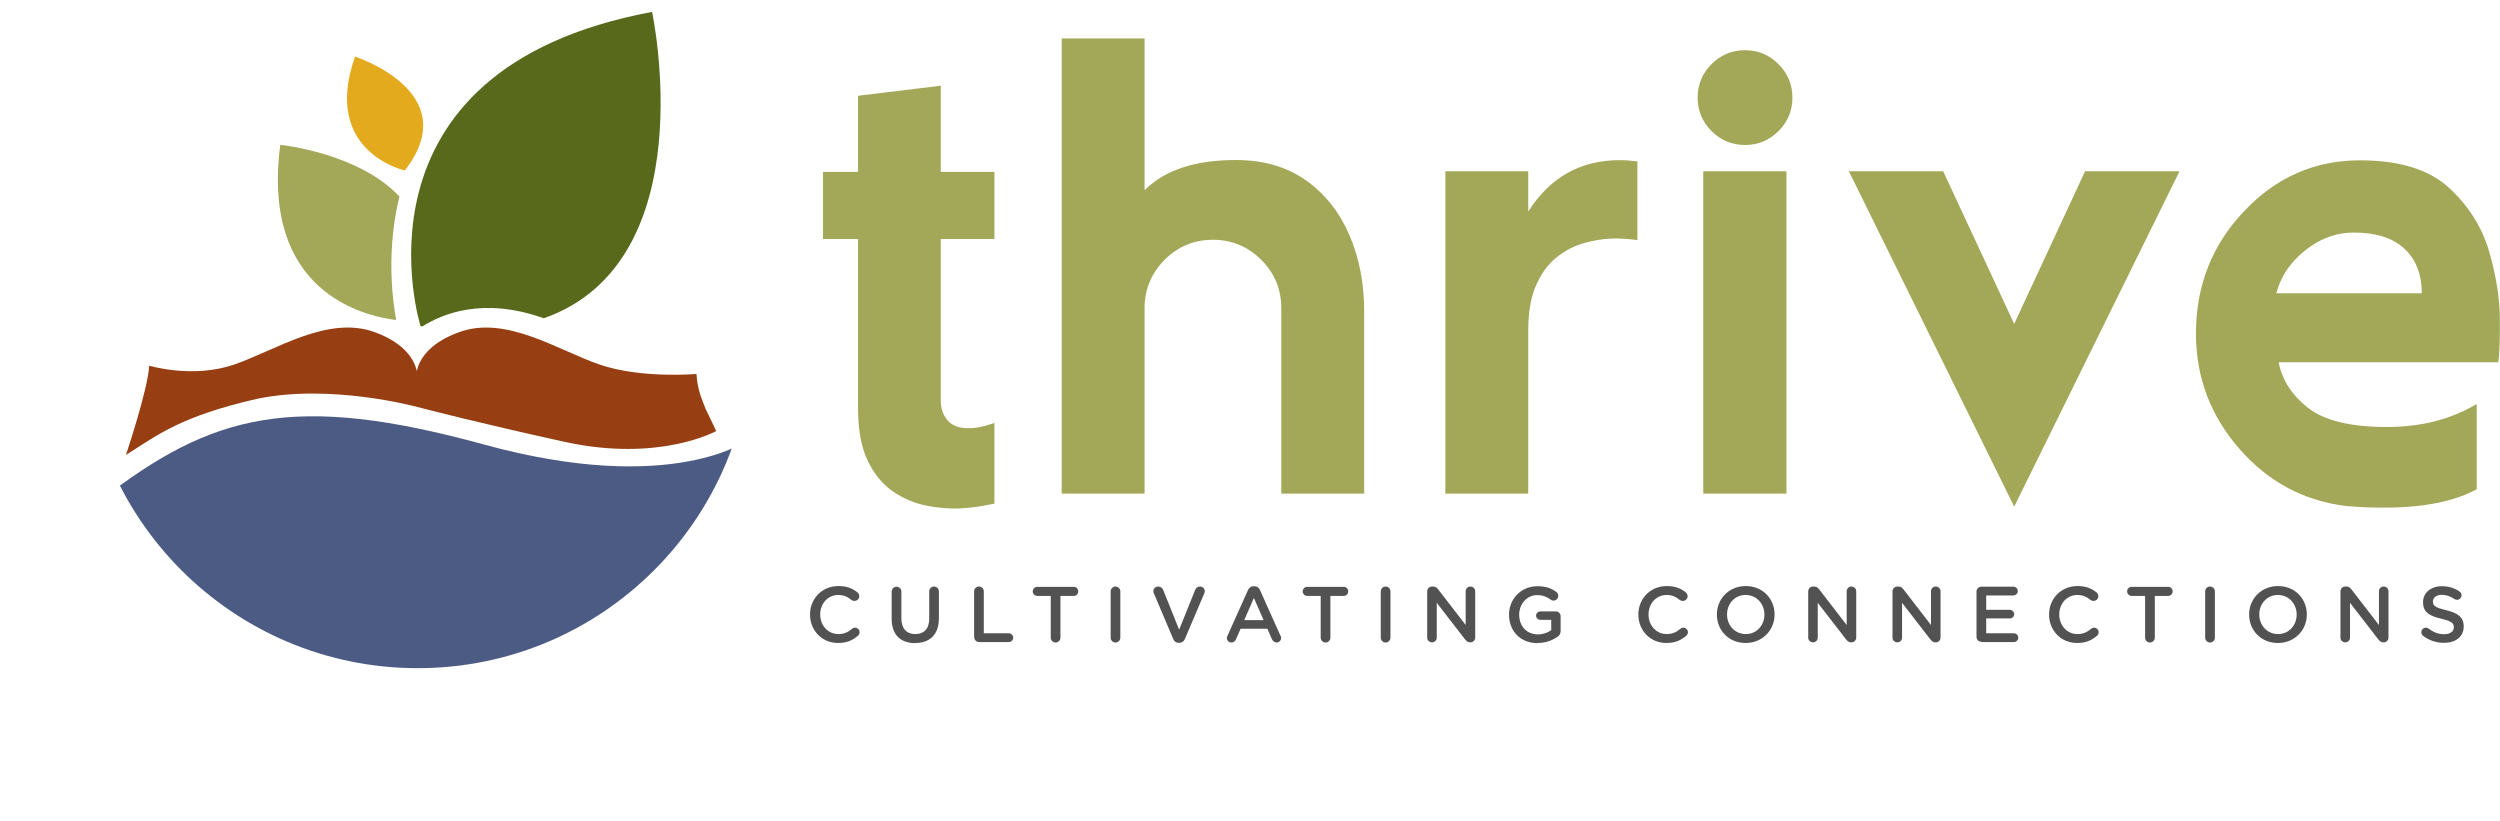 <?xml version="1.0" encoding="UTF-8"?><svg id="Layer_1" xmlns="http://www.w3.org/2000/svg" xmlns:xlink="http://www.w3.org/1999/xlink" viewBox="0 0 159.84 52.49"><defs><style>.cls-1{fill:#973f12;}.cls-1,.cls-2,.cls-3,.cls-4,.cls-5,.cls-6,.cls-7{stroke-width:0px;}.cls-8{clip-path:url(#clippath);}.cls-2{fill:none;}.cls-3{fill:#58691b;}.cls-4{fill:#e3aa1e;}.cls-5{fill:#4c5b84;}.cls-6{fill:#525252;}.cls-7{fill:#a2a858;}</style><clipPath id="clippath"><path class="cls-2" d="M26.71,42.72c11.8,0,21.36-9.56,21.36-21.36S38.51,0,26.71,0,5.35,9.56,5.35,21.36s9.56,21.36,21.36,21.36h0Z"/></clipPath></defs><g class="cls-8"><path class="cls-5" d="M47.9,28.09s-4.82,3.66-16.96.33c-12.14-3.33-17.37-2-24.52,3.57C-.73,37.56.02,40.96.02,40.96c0,0-.06,5.73,9.39,5.03,6.65-.5,18.84,3.29,23.68,6.14,4.65,2.74,8.74-10.84,11.15-11.17,2.41-.33,3.66-12.87,3.66-12.87h0Z"/></g><path class="cls-7" d="M25.54,12.57c-2.6-2.8-7.62-3.31-7.62-3.31-1.23,9.39,5.29,10.94,7.41,11.2-.66-3.7-.1-6.67.21-7.89h0Z"/><path class="cls-3" d="M41.7.76c-19.99,3.72-14.81,20.1-14.81,20.1.04,0,.08,0,.12.01,1.2-.77,3.85-1.92,7.76-.52,10.36-3.65,6.92-19.59,6.92-19.59h0Z"/><path class="cls-4" d="M25.88,10.9s-5.34-1.18-3.18-7.28c0,0,7.09,2.28,3.18,7.28h0Z"/><path class="cls-1" d="M44.98,25.8c-.2-.47-.41-1.13-.45-1.89,0,0-3.53.31-6.19-.6-2.66-.91-5.96-3.16-8.97-2.08-2.03.73-2.58,1.84-2.72,2.49-.15-.67-.72-1.77-2.71-2.49-3-1.08-6.31,1.16-8.97,2.08-2.66.91-5.43.07-5.43.07-.08,1.52-1.49,5.71-1.49,5.71,2.09-1.32,3.51-2.47,8.38-3.59,4.74-.99,10.25.52,10.25.52h0c.71.18,3.91,1.02,9.42,2.23,6.07,1.33,9.69-.69,9.69-.69,0,0-.27-.6-.66-1.38"/><path class="cls-6" d="M53.58,41.11c.57,0,.95-.18,1.28-.47.06-.05.1-.13.1-.22,0-.16-.14-.29-.29-.29-.08,0-.14.03-.19.07-.26.22-.51.34-.88.34-.67,0-1.16-.56-1.16-1.25h0c0-.7.49-1.25,1.16-1.25.34,0,.6.12.84.32.04.03.1.06.19.06.17,0,.31-.13.31-.3,0-.11-.06-.2-.12-.25-.31-.24-.66-.4-1.21-.4-1.07,0-1.82.82-1.82,1.82h0c0,1.02.76,1.82,1.79,1.82h0ZM58.52,41.11c.92,0,1.51-.53,1.51-1.58v-1.72c0-.17-.14-.31-.31-.31s-.31.14-.31.31v1.75c0,.65-.34.98-.89.98s-.89-.35-.89-1v-1.72c0-.17-.14-.31-.31-.31s-.31.14-.31.31v1.75c0,1.02.58,1.55,1.5,1.55h0ZM62.29,40.74c0,.18.14.31.31.31h1.9c.16,0,.28-.13.28-.28s-.13-.28-.28-.28h-1.6v-2.68c0-.17-.14-.31-.31-.31s-.31.14-.31.31v2.93h0ZM67.18,40.77c0,.17.14.31.31.31s.31-.14.31-.31v-2.67h.86c.16,0,.28-.13.28-.29s-.13-.29-.28-.29h-2.34c-.16,0-.29.13-.29.29s.13.29.29.29h.86v2.67h0ZM71.01,40.77c0,.17.14.31.31.31s.31-.14.31-.31v-2.96c0-.17-.14-.31-.31-.31s-.31.14-.31.31v2.96h0ZM75.36,41.1h.04c.18,0,.29-.1.36-.25l1.24-2.92s.03-.09.03-.13c0-.17-.14-.3-.31-.3-.15,0-.26.1-.3.2l-1.03,2.56-1.02-2.54c-.05-.13-.16-.22-.32-.22-.18,0-.31.14-.31.3,0,.06.02.1.04.15l1.23,2.9c.07.16.18.25.35.25h0ZM78.44,40.79c0,.16.13.29.29.29.13,0,.24-.07.29-.2l.3-.68h1.71l.29.66c.06.13.16.22.3.22.17,0,.29-.13.29-.3,0-.04-.01-.09-.04-.13l-1.31-2.92c-.07-.16-.19-.25-.37-.25h-.03c-.18,0-.3.1-.37.25l-1.31,2.92c-.03.05-.04.1-.04.14h0ZM79.55,39.65l.62-1.42.62,1.42h-1.24ZM84.44,40.77c0,.17.14.31.31.31s.31-.14.31-.31v-2.67h.86c.16,0,.28-.13.28-.29s-.13-.29-.28-.29h-2.34c-.16,0-.29.13-.29.29s.13.29.29.29h.86v2.67h0ZM88.28,40.77c0,.17.14.31.31.31s.31-.14.31-.31v-2.96c0-.17-.14-.31-.31-.31s-.31.14-.31.31v2.96h0ZM91.25,40.77c0,.17.14.3.31.3s.3-.14.3-.3v-2.23l1.81,2.34c.09.11.18.19.32.19h.03c.17,0,.3-.14.3-.31v-2.96c0-.17-.14-.3-.31-.3s-.3.14-.3.3v2.16l-1.76-2.28c-.09-.11-.17-.18-.32-.18h-.07c-.18,0-.31.14-.31.31v2.95h0ZM98.31,41.11c.53,0,.95-.18,1.25-.38.15-.09.22-.22.22-.39v-.94c0-.18-.14-.31-.31-.31h-.98c-.15,0-.28.12-.28.27s.13.27.28.27h.69v.66c-.22.16-.52.27-.85.27-.72,0-1.2-.53-1.2-1.26h0c0-.68.49-1.25,1.14-1.25.38,0,.63.11.86.28.05.04.11.07.19.07.17,0,.31-.14.31-.31,0-.12-.07-.21-.13-.25-.32-.23-.67-.36-1.2-.36-1.06,0-1.82.83-1.82,1.82h0c0,1.04.72,1.82,1.83,1.82h0ZM106.54,41.11c.57,0,.95-.18,1.28-.47.06-.05.1-.13.1-.22,0-.16-.14-.29-.29-.29-.08,0-.14.03-.19.07-.26.22-.51.34-.88.34-.67,0-1.16-.56-1.16-1.25h0c0-.7.49-1.25,1.16-1.25.34,0,.6.12.84.32.04.03.1.06.19.06.17,0,.31-.13.31-.3,0-.11-.06-.2-.12-.25-.31-.24-.66-.4-1.21-.4-1.07,0-1.82.82-1.82,1.82h0c0,1.02.76,1.82,1.79,1.82h0ZM111.61,41.11c1.08,0,1.85-.83,1.85-1.82h0c0-1-.75-1.82-1.84-1.82s-1.85.83-1.85,1.82h0c0,1,.75,1.82,1.84,1.82h0ZM111.62,40.54c-.7,0-1.2-.56-1.2-1.25h0c0-.69.49-1.25,1.19-1.25s1.2.57,1.2,1.25h0c0,.69-.49,1.25-1.19,1.25h0ZM115.61,40.77c0,.17.14.3.31.3s.3-.14.3-.3v-2.23l1.81,2.34c.09.11.18.19.32.19h.03c.17,0,.3-.14.3-.31v-2.96c0-.17-.14-.3-.31-.3s-.3.14-.3.3v2.16l-1.76-2.28c-.09-.11-.17-.18-.32-.18h-.07c-.18,0-.31.14-.31.31v2.95h0ZM121,40.77c0,.17.14.3.31.3s.3-.14.3-.3v-2.23l1.81,2.34c.09.11.18.19.32.19h.03c.17,0,.3-.14.3-.31v-2.96c0-.17-.14-.3-.31-.3s-.3.14-.3.3v2.16l-1.76-2.28c-.09-.11-.17-.18-.32-.18h-.07c-.18,0-.31.14-.31.31v2.95h0ZM126.69,41.05h2.07c.15,0,.28-.12.28-.28s-.13-.28-.28-.28h-1.77v-.95h1.51c.15,0,.28-.12.28-.27s-.13-.28-.28-.28h-1.51v-.92h1.74c.15,0,.28-.12.28-.28s-.13-.28-.28-.28h-2.05c-.18,0-.31.14-.31.31v2.9c0,.18.14.31.31.31h0ZM132.8,41.11c.57,0,.95-.18,1.28-.47.06-.05.1-.13.1-.22,0-.16-.14-.29-.29-.29-.08,0-.14.03-.19.07-.26.22-.51.34-.88.34-.67,0-1.16-.56-1.16-1.25h0c0-.7.49-1.25,1.16-1.25.34,0,.6.12.84.32.04.03.1.06.19.06.17,0,.31-.13.31-.3,0-.11-.06-.2-.12-.25-.31-.24-.66-.4-1.21-.4-1.07,0-1.82.82-1.82,1.82h0c0,1.02.76,1.82,1.79,1.82h0ZM137.15,40.77c0,.17.14.31.31.31s.31-.14.31-.31v-2.67h.86c.16,0,.28-.13.28-.29s-.13-.29-.28-.29h-2.34c-.16,0-.29.13-.29.29s.13.29.29.29h.86v2.67h0ZM140.99,40.77c0,.17.14.31.31.31s.31-.14.31-.31v-2.96c0-.17-.14-.31-.31-.31s-.31.14-.31.31v2.96h0ZM145.64,41.11c1.08,0,1.85-.83,1.85-1.82h0c0-1-.75-1.82-1.84-1.82s-1.85.83-1.85,1.82h0c0,1,.75,1.82,1.84,1.82h0ZM145.65,40.54c-.7,0-1.2-.56-1.2-1.25h0c0-.69.49-1.25,1.19-1.25s1.2.57,1.2,1.25h0c0,.69-.49,1.25-1.19,1.25h0ZM149.64,40.77c0,.17.14.3.31.3s.3-.14.3-.3v-2.23l1.81,2.34c.09.11.18.19.32.19h.03c.17,0,.3-.14.3-.31v-2.96c0-.17-.14-.3-.31-.3s-.3.14-.3.3v2.16l-1.76-2.28c-.09-.11-.17-.18-.32-.18h-.07c-.18,0-.31.14-.31.31v2.95h0ZM156.26,41.1c.74,0,1.26-.39,1.26-1.05h0c0-.59-.38-.86-1.13-1.04-.68-.16-.84-.28-.84-.55h0c0-.24.21-.43.57-.43.28,0,.54.09.81.27.05.03.1.05.16.05.16,0,.29-.13.29-.29,0-.12-.07-.21-.14-.25-.32-.21-.67-.33-1.12-.33-.7,0-1.2.42-1.2,1.02h0c0,.66.42.88,1.17,1.06.65.15.8.29.8.54h0c0,.27-.24.45-.62.45s-.69-.13-.99-.36c-.04-.03-.1-.06-.18-.06-.16,0-.29.13-.29.29,0,.1.05.19.12.24.39.29.84.44,1.32.44h0Z"/><path class="cls-7" d="M54.86,6.12v4.87h-2.24v4.29h2.24v10.79c0,1.43.21,2.57.64,3.43.42.86.97,1.51,1.63,1.95.66.44,1.36.73,2.1.88.74.14,1.44.2,2.09.18.65-.03,1.41-.13,2.26-.31v-5.16c-.41.14-.77.24-1.07.29-.31.05-.62.06-.93.03-.32-.03-.59-.14-.83-.32-.17-.14-.31-.33-.43-.57-.11-.24-.17-.53-.17-.88v-10.31h3.43v-4.29h-3.43v-5.51l-5.28.64h0ZM73.18,12.14V2.46h-5.3v29.1h5.3v-11.86c0-1.2.43-2.23,1.28-3.09.85-.85,1.88-1.28,3.09-1.28s2.23.43,3.09,1.28c.85.85,1.28,1.88,1.28,3.09v11.86h5.3v-11.66c0-1.77-.31-3.39-.94-4.86-.63-1.47-1.55-2.63-2.77-3.5-1.22-.87-2.72-1.31-4.5-1.31-2.59,0-4.53.64-5.82,1.92h0ZM97.71,13.5v-2.55h-5.3v20.61h5.3v-10.42c0-1.19.17-2.17.51-2.92.34-.76.77-1.35,1.31-1.77.53-.42,1.09-.72,1.68-.89.59-.17,1.15-.27,1.68-.3.53-.03,1.13,0,1.8.09v-5.03c-.37-.05-.75-.08-1.14-.08-2.49,0-4.44,1.09-5.83,3.27h0ZM114.22,10.95h-5.32v20.61h5.32V10.95h0ZM113.71,4.1c-.59-.59-1.3-.89-2.14-.89s-1.55.3-2.14.89c-.59.59-.89,1.3-.89,2.14s.3,1.55.89,2.14c.59.59,1.3.89,2.14.89s1.55-.3,2.14-.89c.59-.59.89-1.3.89-2.14s-.3-1.55-.89-2.14h0ZM124.24,10.95h-6.03l10.57,21.44,10.57-21.44h-6.04l-4.53,9.76-4.54-9.76h0ZM159.73,23.16c.08-.48.11-1.4.1-2.74,0-1.34-.24-2.8-.69-4.36-.46-1.56-1.32-2.92-2.59-4.08-1.27-1.15-3.16-1.73-5.66-1.73-2.89,0-5.36,1.08-7.41,3.25-2.05,2.16-3.08,4.77-3.08,7.82,0,2.8.93,5.26,2.78,7.38,1.85,2.12,4.15,3.34,6.89,3.66,3.68.29,6.44-.07,8.28-1.08v-5.45c-1.64.98-3.56,1.47-5.74,1.47-2.32,0-4-.41-5.04-1.22-1.04-.82-1.67-1.79-1.88-2.92h14.05ZM145.54,18.75c.24-.91.71-1.7,1.42-2.37,1.07-1.01,2.25-1.51,3.53-1.51,1.44,0,2.52.35,3.25,1.04.73.69,1.1,1.64,1.1,2.84h-9.3Z"/></svg>